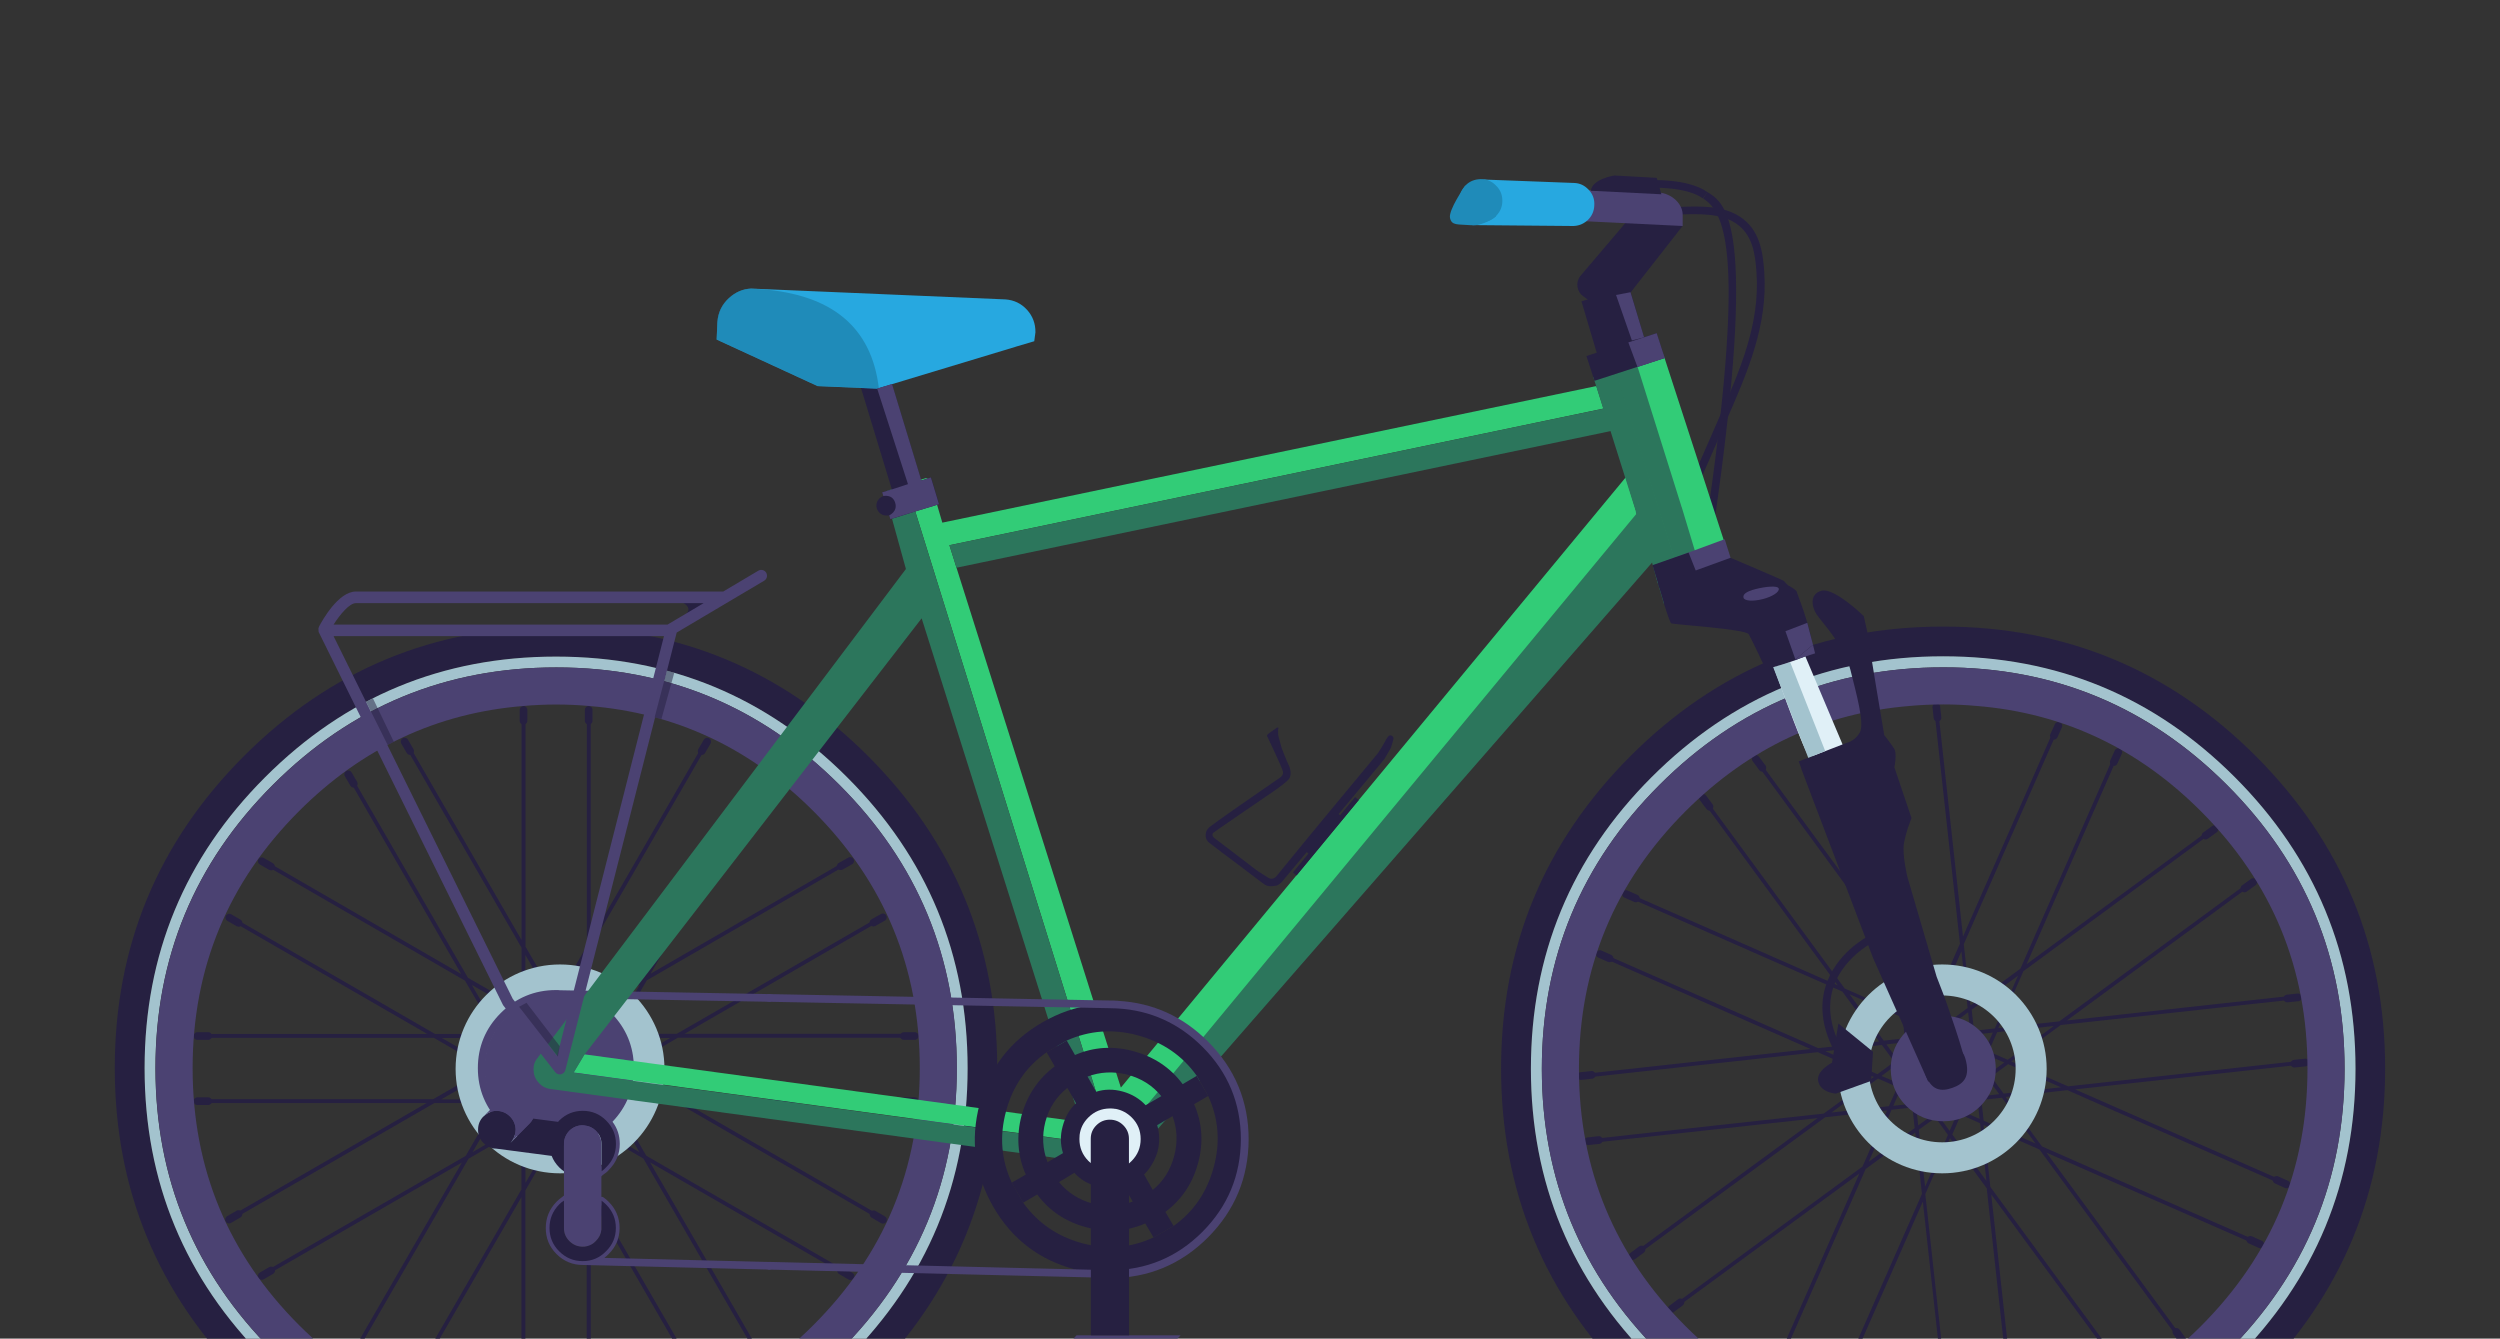 <?xml version="1.0" encoding="UTF-8"?><svg id="Layer_1" xmlns="http://www.w3.org/2000/svg" xmlns:xlink="http://www.w3.org/1999/xlink" viewBox="0 0 254 136"><rect x="0" y="0" width="254" height="136" fill="#333333" stroke="none"/><defs><style>.cls-1{fill:none;}.cls-2{fill:#a3c3ce;}.cls-3{fill:#e0f0f7;}.cls-4{fill:#1f8bb9;}.cls-5{fill:#27a8e0;}.cls-6{fill:#2c765c;}.cls-7{fill:#32cc77;}.cls-8{fill:#4b4272;}.cls-9,.cls-10{fill:#262041;}.cls-11{fill:rgba(24,111,147,.5);}.cls-12{clip-path:url(#clippath-1);}.cls-10{opacity:.5;}</style><clipPath id="clippath-1"><rect class="cls-1" y="-23.94" width="254" height="159.94"/></clipPath></defs><g class="cls-12"><path class="cls-9" d="m172.6,49.12l-.72-.32c.73-1.65,1.45-3.3,2.17-4.95.2-.45.4-.91.59-1.36,2.15-4.9,4.18-9.54,3.82-14.79-.13-1.93-.4-3.9-2.13-5.03-1.55-1.01-3.73-.94-5.64-.88h-.49s-.02-.77-.02-.77h.49c2.04-.08,4.34-.15,6.1.99,2.03,1.32,2.34,3.6,2.48,5.63.37,5.44-1.7,10.16-3.88,15.15-.2.45-.4.9-.59,1.36-.72,1.65-1.44,3.31-2.17,4.95Z"/><path class="cls-9" d="m174.18,53.05l-.77-.11c3.8-26.26,2.07-31.27-.36-32.76l.41-.67c1.92,1.18,5.12,3.15.72,33.54Z"/><path class="cls-9" d="m173.02,20.16c-1.75-1.25-5.36-1.08-5.39-1.08l-.04-.78c.16,0,3.92-.18,5.89,1.22l-.46.64Z"/><rect class="cls-9" x="161.83" y="29.7" width="5.06" height="8.85" transform="translate(-2.92 48.15) rotate(-16.52)"/><path class="cls-9" d="m170.95,22.96l-4.01-2.42-6.41,7.54c-.47.65-.32,1.56.33,2.03l1.75,1.25c.65.47,1.56.32,2.03-.33l6.31-8.07Z"/><path class="cls-9" d="m59.81,145.4c-.22,0-.39-.18-.39-.39v-1.11c0-.22.18-.39.39-.39s.39.18.39.39v1.11c0,.22-.18.39-.39.39Zm-6.62,0c-.22,0-.39-.18-.39-.39v-1.11c0-.22.18-.39.39-.39s.39.18.39.39v1.11c0,.22-.18.39-.39.39Zm18.63-3.21c-.14,0-.27-.07-.34-.2l-.54-.96c-.11-.19-.04-.43.15-.53.19-.11.43-.04.53.15l.54.96c.11.19.04.43-.15.53-.06.03-.13.05-.19.05Zm-30.67-.04c-.07,0-.13-.02-.2-.05-.19-.11-.25-.35-.14-.53l.54-.94c.11-.19.35-.25.53-.14.19.11.25.35.14.53l-.54.94c-.07.13-.2.2-.34.2Zm36.41-3.28c-.14,0-.27-.07-.34-.2l-.54-.96c-.11-.19-.04-.43.15-.53.19-.11.43-.04.53.15l.54.96c.11.19.04.43-.15.53-.06.03-.13.05-.19.05Zm-42.14-.02c-.07,0-.13-.02-.2-.05-.19-.11-.25-.35-.14-.53l.54-.94c.11-.19.35-.25.53-.14.19.11.25.35.14.53l-.54.94c-.07.13-.2.2-.34.2Zm50.99-8.8c-.07,0-.13-.02-.2-.05l-.96-.56c-.19-.11-.25-.35-.14-.54.11-.19.35-.25.54-.14l.96.56c.19.11.25.35.14.54-.07.12-.2.19-.34.19Zm-59.82-.02c-.13,0-.27-.07-.34-.19-.11-.19-.05-.43.14-.54l.96-.56c.19-.11.43-.05.54.14.11.19.05.43-.14.54l-.96.56c-.06.04-.13.05-.2.05Zm63.12-5.71c-.07,0-.14-.02-.2-.05l-.96-.56c-.19-.11-.25-.35-.14-.54.11-.19.35-.25.54-.14l.96.56c.19.11.25.35.14.54-.07.12-.2.19-.34.19Zm-66.44-.02c-.13,0-.27-.07-.34-.19-.11-.19-.05-.43.14-.54l.96-.56c.19-.11.43-.05.54.14.11.19.05.43-.14.54l-.96.56c-.06.04-.13.05-.2.05Zm69.67-12.03h-1.11c-.22,0-.39-.18-.39-.39s.18-.39.39-.39h1.11c.22,0,.39.18.39.39s-.18.39-.39.39Zm-71.78,0h-1.11c-.22,0-.39-.18-.39-.39s.18-.39.39-.39h1.11c.22,0,.39.18.39.39s-.18.39-.39.39Zm71.78-6.62h-1.11c-.22,0-.39-.18-.39-.39s.18-.39.39-.39h1.11c.22,0,.39.18.39.39s-.18.39-.39.39Zm-71.78,0h-1.11c-.22,0-.39-.18-.39-.39s.18-.39.39-.39h1.11c.22,0,.39.18.39.39s-.18.39-.39.39Zm3.08-11.5c-.07,0-.13-.02-.2-.05l-.94-.54c-.19-.11-.25-.35-.14-.53.11-.19.35-.25.53-.14l.94.54c.19.11.25.35.14.53-.07.13-.2.2-.34.2Zm64.5-.02c-.14,0-.27-.07-.34-.2-.11-.19-.04-.43.15-.53l.96-.54c.19-.11.43-.04.53.15.11.19.04.43-.15.53l-.96.54c-.06.03-.13.05-.19.05Zm-61.2-5.71c-.07,0-.13-.02-.2-.05l-.94-.54c-.19-.11-.25-.35-.14-.53.11-.19.35-.25.53-.14l.94.54c.19.11.25.35.14.53-.07.13-.2.2-.34.2Zm57.88-.02c-.14,0-.27-.07-.34-.2-.11-.19-.04-.43.15-.53l.96-.54c.19-.11.43-.04.53.15.11.19.04.43-.15.53l-.96.54c-.06.03-.13.05-.19.05Zm-49.48-8.38c-.13,0-.27-.07-.34-.19l-.56-.96c-.11-.19-.05-.43.14-.54.19-.11.43-.05.54.14l.56.96c.11.19.05.43-.14.54-.06.04-.13.05-.2.05Zm41.08-.02c-.07,0-.13-.02-.2-.05-.19-.11-.25-.35-.14-.54l.56-.96c.11-.19.35-.25.54-.14.19.11.25.35.14.54l-.56.96c-.07.12-.2.19-.34.19Zm-5.73-3.3c-.07,0-.13-.02-.2-.05-.19-.11-.25-.35-.14-.54l.56-.96c.11-.19.35-.25.54-.14.19.11.25.35.14.54l-.56.96c-.07.12-.2.19-.34.19Zm-29.62,0c-.13,0-.27-.07-.34-.19l-.56-.96c-.11-.19-.05-.43.14-.54.19-.11.43-.05.54.14l.56.96c.11.19.05.43-.14.54-.06.04-.13.05-.2.05Zm18.14-3.08c-.22,0-.39-.18-.39-.39v-1.11c0-.22.18-.39.39-.39s.39.18.39.39v1.11c0,.22-.18.39-.39.39Zm-6.62,0c-.22,0-.39-.18-.39-.39v-1.11c0-.22.18-.39.39-.39s.39.18.39.39v1.11c0,.22-.18.39-.39.39Z"/><path class="cls-9" d="m59.81,144.1c-.11,0-.2-.09-.2-.2v-22.86l-3.14-5.43-3.09,5.34v22.95c0,.11-.09.2-.2.2s-.2-.09-.2-.2v-22.27l-11.13,19.28c-.05.09-.17.13-.27.07-.09-.05-.13-.17-.07-.27l11.47-19.87v-6.23l-5.37,3.11-11.49,19.89c-.05.09-.17.13-.27.07-.09-.05-.13-.17-.07-.27l11.15-19.3-19.3,11.13c-.09.05-.21.02-.27-.07-.05-.09-.02-.21.07-.27l19.89-11.47,3.09-5.36h-6.28l-19.82,11.44c-.09.05-.21.02-.27-.07-.05-.09-.02-.21.07-.27l19.23-11.1h-22.2c-.11,0-.2-.09-.2-.2s.09-.2.2-.2h22.88l5.43-3.12-5.36-3.1h-22.95c-.11,0-.2-.09-.2-.2s.09-.2.2-.2h22.27l-19.28-11.13c-.09-.05-.13-.17-.07-.27.05-.09.17-.13.27-.07l19.87,11.47h6.19l-3.14-5.41-19.82-11.46c-.09-.05-.13-.17-.07-.27.05-.09.17-.13.27-.07l19.23,11.12-11.1-19.25c-.05-.09-.02-.21.07-.27.09-.05.21-.02.27.07l11.44,19.83,5.45,3.14v-6.19l-11.49-19.91c-.05-.09-.02-.21.07-.27.09-.05.21-.02.27.07l11.15,19.32v-22.31c0-.11.09-.2.2-.2s.2.09.2.2v22.98l3.11,5.37,3.12-5.43v-22.93c0-.11.09-.2.2-.2s.2.09.2.2v22.25l11.12-19.27c.05-.09.17-.13.27-.07.09.05.13.17.07.27l-11.46,19.85v6.21l5.41-3.12,11.44-19.83c.05-.09.17-.13.27-.07.09.05.13.17.07.27l-11.1,19.25,19.23-11.12c.09-.05.21-.02.27.07.05.09.02.21-.07.27l-19.82,11.46-3.14,5.43h6.19l19.89-11.49c.09-.06.21-.02.27.07.05.09.02.21-.07.27l-19.3,11.15h22.29c.11,0,.2.09.2.2s-.09.2-.2.2h-22.97l-5.37,3.11,5.43,3.12h22.91c.11,0,.2.09.2.2s-.09.2-.2.2h-22.23l19.25,11.12c.09.05.13.17.07.27-.05.09-.17.13-.27.07l-19.83-11.46h-6.27l3.09,5.36,19.91,11.49c.09.05.13.17.07.27-.05.09-.17.13-.27.07l-19.32-11.15,11.15,19.3c.05.09.02.21-.07.27-.09.05-.21.02-.27-.07l-11.49-19.89-5.34-3.09v6.3l11.44,19.8c.05.09.02.21-.07.27s-.21.02-.27-.07l-11.1-19.21v22.18c0,.11-.09.2-.2.2Zm-3.11-28.87l2.92,5.04v-5.85l-1.84-1.06-1.08,1.87Zm-3.31-.83v5.78l2.86-4.95-1.06-1.85-1.8,1.03Zm-2.51-2.31l-2.86,4.96,4.98-2.88v-2.09h-2.12Zm9.13,2.1l4.95,2.86-2.86-4.96h-2.09v2.1Zm-4.48-1.01l.95,1.66.97-1.68-.95-.55-.97.57Zm2.45-.16l1.64.95v-1.88h-1.11l-.53.93Zm-4.59-.93v1.86l1.6-.91-.55-.95h-1.05Zm1.51,0l.44.75.77-.45-.53-.3h-.68Zm1.99.3l.75.44.42-.73h-.66l-.51.3Zm-.51-.3l.12.07.12-.07h-.24Zm5.95-.39h5.81l-5.04-2.9-1.84,1.06,1.06,1.84Zm-2.31,0h1.86l-.95-1.64-.91.53v1.11Zm-1.27,0h.88v-.88l-.55.31-.33.57Zm-.67,0h.22l.1-.18-.09.05s-.04.02-.06.03c-.02.01-.04.02-.06.03l-.11.06Zm-1.38,0h.6l.59-.34-1.19-2.05v2.4Zm-1.01,0h.62v-2.39l-1.19,2.07.57.32Zm-1.01,0h.22l-.09-.05s-.05-.03-.07-.05l-.18-.1.12.2Zm-1.28,0h.82l-.34-.59-.48-.28v.86Zm-2.29,0h1.9v-1.09l-.95-.55-.95,1.64Zm-6.28,0h5.83l1.06-1.84-1.85-1.06-5.04,2.9Zm9.33-.87l.62.35,1.19-2.06-2.09,1.21.29.5Zm2.88-1.72l1.19,2.06.56-.32.31-.55-2.06-1.19Zm2.49,1.23l-.07.12.17-.1v-.19l-.05.09s-.03.05-.05.07Zm-6.13.04l.09.05-.02-.04s-.02-.04-.03-.06c-.01-.02-.02-.03-.03-.05v-.02s-.01.12-.01.12Zm-1.14-.66l.75.44v-.57l-.33-.58-.42.72Zm7.76-.22v.64l.72-.42-.42-.72-.29.5Zm-6.62-.02l.29.5,2.09-1.21h-2.38v.71Zm3.84-.71l2.07,1.19.32-.57v-.62h-2.39Zm-6.98-.2l1.66.95.53-.91-.57-.98-1.62.95Zm10.28.04l.53.91,1.64-.95-1.62-.93-.55.97Zm-7.64,0l.1.18v-.37l-.1.18Zm7.12-.04v.15l.07-.11-.07-.11v.08Zm-2.79-.2h2.4v-.55l-.36-.63-2.04,1.18Zm-3.83,0h2.37l-2.06-1.19-.31.55v.64Zm7.89-1.07l1.82,1.04,4.98-2.88h-5.74l-1.06,1.84Zm-16.39-1.84l4.97,2.88,1.82-1.06-1.04-1.82h-5.74Zm15.12,2.25l.29.5.44-.77-.73-.42v.7Zm-7.8-.29l.46.79.33-.58v-.65l-.79.44Zm1.69-.58l2.06,1.19-1.2-2.08-.51.31-.34.59Zm4.31-.87l-1.19,2.06,2.04-1.18-.33-.57-.53-.31Zm-3.12-.21l1.2,2.07v-2.38h-.68l-.52.3Zm1.59-.3v2.37l1.19-2.06-.53-.31h-.66Zm3.32,1.11l.93.53.95-1.64h-1.88v1.11Zm-8.93-1.11l.93,1.62.98-.56v-1.07h-1.92Zm8.45,1.42l.08.15v-.24l-.19-.11.05.08s.04.05.05.08c0,.01,0,.02,0,.04Zm-6.15-.12v.18l.07-.12s0,0,0,0c0-.02.02-.03.03-.04l.07-.12-.17.1Zm5.64-.76l.58.34v-.88h-.88l.3.53Zm-5.64-.53v.84l.57-.33.3-.51h-.86Zm4.89.1l.09.05-.08-.15h-.16l.12.07h0s.03.02.04.03Zm-3.58-.1l-.06.11.03-.02s.06-.04.09-.05c0,0,.02,0,.03,0l.05-.03h-.14Zm5.31-.39h2.1l2.91-5.04-5.02,2.9v2.14Zm-1.5,0h1.11v-1.91l-1.66.96.55.95Zm-1.06,0h.6l-.44-.75-.73.42.57.33Zm-.96,0h.18l-.18-.1-.18.1h.18Zm-1.56,0h.59l.58-.33-.73-.42-.44.75Zm-1.54,0h1.09l.55-.95-1.64-.93v1.88Zm-2.53,0h2.14v-2.1l-5.05-2.91,2.91,5.02Zm4.71-1.09l.93.53.93-.53-.93-1.61-.93,1.61Zm-2.18-1.24l1.84,1.05,1.04-1.8-2.88-4.98v5.74Zm3.33-.76l1.04,1.8,1.86-1.08v-5.76l-2.9,5.03Z"/><path class="cls-2" d="m56.9,97.99c-5.86,0-10.61,4.75-10.61,10.61s4.75,10.61,10.61,10.61,10.61-4.75,10.61-10.61-4.75-10.61-10.61-10.61Zm0,18.07c-4.12,0-7.46-3.34-7.46-7.46s3.34-7.46,7.46-7.46,7.46,3.34,7.46,7.46-3.34,7.46-7.46,7.46Z"/><path class="cls-9" d="m198.12,145.82c-.2,0-.37-.15-.39-.35l-.12-1.11c-.02-.21.13-.41.35-.43.22-.02.41.13.43.35l.12,1.11c.02.21-.13.41-.35.43-.01,0-.03,0-.04,0Zm6.62-.73c-.2,0-.37-.15-.39-.35l-.12-1.11c-.02-.21.13-.41.35-.43.21-.03.41.13.43.35l.12,1.11c.02.21-.13.41-.35.43-.01,0-.03,0-.04,0Zm-19.02-1.2c-.05,0-.11-.01-.16-.03-.2-.09-.29-.32-.2-.52l.44-1c.09-.2.32-.29.52-.2.2.09.29.32.2.52l-.44,1c-.06.15-.21.23-.36.23Zm-6.09-2.67c-.05,0-.11-.01-.16-.03-.2-.09-.29-.32-.2-.52l.44-1c.09-.2.32-.29.52-.2.2.09.29.32.2.52l-.44,1c-.06.15-.21.23-.36.23Zm36.77-.66c-.12,0-.24-.06-.32-.16l-.65-.9c-.13-.18-.09-.42.09-.55.18-.13.42-.09.55.09l.65.9c.13.18.09.42-.09.55-.07.05-.15.07-.23.07Zm5.37-3.95c-.12,0-.24-.06-.32-.16l-.65-.9c-.13-.18-.09-.42.09-.55.18-.13.42-.09.55.09l.65.9c.13.18.09.42-.09.55-.07.05-.15.07-.23.07Zm-51.94-3.23c-.12,0-.24-.05-.31-.16-.13-.17-.09-.42.08-.55l.9-.67c.17-.13.42-.09.55.08.13.17.09.42-.08.55l-.9.67c-.07.05-.15.08-.23.08Zm-3.95-5.37c-.12,0-.24-.05-.31-.16-.13-.17-.09-.42.08-.55l.9-.67c.17-.13.42-.09.55.08.13.17.09.42-.08.55l-.9.67c-.07.05-.15.08-.23.08Zm63.77-1.19c-.05,0-.11-.01-.16-.03l-1.02-.46c-.2-.09-.29-.32-.2-.52.09-.2.32-.29.52-.2l1.02.46c.2.09.29.32.2.52-.07.15-.21.23-.36.23Zm2.67-6.09c-.05,0-.11-.01-.16-.03l-1.02-.46c-.2-.09-.29-.32-.2-.52.09-.2.32-.29.52-.2l1.02.46c.2.09.29.32.2.52-.07.15-.21.23-.36.23Zm-70.98-4.39c-.2,0-.37-.15-.39-.35-.02-.21.13-.41.35-.43l1.11-.12c.22-.02.41.13.43.35.02.21-.13.41-.35.43l-1.11.12s-.03,0-.04,0Zm-.73-6.62c-.2,0-.37-.15-.39-.35-.02-.21.13-.41.35-.43l1.11-.12c.21-.02.41.13.43.35s-.13.41-.35.43l-1.11.12s-.03,0-.04,0Zm72.5-1.26c-.2,0-.37-.15-.39-.35-.02-.21.13-.41.35-.43l1.11-.12c.21-.02.41.13.43.35s-.13.41-.35.43l-1.11.12s-.03,0-.04,0Zm-.73-6.62c-.2,0-.37-.15-.39-.35-.02-.21.13-.41.35-.43l1.11-.12c.22-.02.41.13.43.35.02.21-.13.41-.35.43l-1.11.12s-.03,0-.04,0Zm-68.85-4.08c-.05,0-.11-.01-.16-.03l-1-.44c-.2-.09-.29-.32-.2-.52.09-.2.32-.29.52-.2l1,.44c.2.09.29.32.2.52-.06.15-.21.23-.36.23Zm2.67-6.09c-.05,0-.11-.01-.16-.03l-1-.44c-.2-.09-.29-.32-.2-.52.09-.2.32-.29.52-.2l1,.44c.2.09.29.32.2.52-.06.15-.21.23-.36.23Zm61.83-1.01c-.12,0-.24-.06-.32-.16-.13-.18-.09-.42.09-.55l.9-.65c.18-.13.42-.09.55.09.13.18.09.42-.09.55l-.9.65c-.07.05-.15.07-.23.07Zm-3.95-5.37c-.12,0-.24-.06-.32-.16-.13-.18-.09-.42.09-.55l.9-.65c.18-.13.42-.09.55.09.13.18.09.42-.09.55l-.9.65c-.07.05-.15.07-.23.07Zm-50.4-2.94c-.12,0-.24-.05-.31-.16l-.67-.9c-.13-.17-.09-.42.08-.55s.42-.09.55.08l.67.9c.13.17.09.42-.08.55-.07.05-.15.08-.23.08Zm5.37-3.95c-.12,0-.24-.05-.31-.16l-.67-.9c-.13-.17-.09-.42.08-.55.17-.13.42-.09.55.08l.67.9c.13.17.09.42-.08.55-.07.05-.15.08-.23.08Zm35.71-.58c-.05,0-.11-.01-.16-.03-.2-.09-.29-.32-.2-.52l.46-1.02c.09-.2.32-.29.52-.2.2.09.29.32.2.52l-.46,1.02c-.07.15-.21.23-.36.23Zm-6.09-2.67c-.05,0-.11-.01-.16-.03-.2-.09-.29-.32-.2-.52l.46-1.02c.09-.2.32-.29.52-.2.2.09.29.32.2.52l-.46,1.02c-.07.15-.21.23-.36.23Zm-18.44-1.1c-.2,0-.37-.15-.39-.35l-.12-1.11c-.02-.21.13-.41.35-.43.21-.02.41.13.43.35l.12,1.11c.02.21-.13.41-.35.43-.01,0-.03,0-.04,0Zm6.62-.73c-.2,0-.37-.15-.39-.35l-.12-1.11c-.02-.21.13-.41.35-.43.22-.02.41.13.43.35l.12,1.11c.02.21-.13.41-.35.43-.01,0-.03,0-.04,0Z"/><path class="cls-9" d="m198,144.52c-.1,0-.18-.07-.19-.17l-2.45-22.27-9.02,20.51c-.04.1-.16.14-.26.1-.1-.04-.14-.16-.1-.26l9.29-21.13-.68-6.23-5.04,3.7-9.31,21.15c-.04.1-.16.14-.26.1-.1-.04-.14-.16-.1-.26l9.03-20.53-18.08,13.26c-.09.06-.21.05-.27-.04-.06-.09-.05-.21.04-.27l18.63-13.66,2.5-5.7-6.29.69-18.56,13.61c-.09.06-.21.05-.27-.04-.06-.09-.05-.21.04-.27l18.01-13.21-22.2,2.44c-.11,0-.2-.07-.22-.17-.01-.11.07-.2.17-.22l22.88-2.51,5.09-3.72-5.7-2.52-22.95,2.52c-.11,0-.2-.07-.22-.17s.07-.2.17-.22l22.27-2.45-20.51-9.02c-.1-.04-.14-.16-.1-.26.04-.1.16-.14.26-.1l21.13,9.29,6.19-.68-3.74-5.07-21.08-9.28c-.1-.04-.14-.16-.1-.26.04-.1.16-.14.26-.1l20.45,9.01-13.22-18.03c-.06-.09-.05-.21.04-.27.09-.06.21-.05.27.04l13.62,18.58,5.79,2.54-.68-6.2-13.68-18.65c-.06-.09-.05-.21.04-.27.09-.06.21-.05.27.04l13.28,18.1-2.45-22.31c-.01-.11.07-.2.17-.22.1-.01.2.07.22.17l2.52,22.98,3.7,5.03,2.53-5.77-2.52-22.93c-.01-.11.07-.2.17-.22.1-.01.2.07.22.17l2.44,22.26,9-20.49c.04-.1.16-.14.26-.1.1.04.14.16.1.26l-9.28,21.11.68,6.21,5.07-3.72,9.26-21.09c.04-.1.16-.14.26-.1.1.04.14.16.1.26l-8.99,20.47,18.01-13.23c.09-.06.21-.05.27.04.06.09.05.21-.04.27l-18.56,13.63-2.55,5.78,6.19-.68,18.63-13.68c.09-.06.21-.05.27.04.06.09.05.21-.04.27l-18.08,13.28,22.29-2.45c.1-.01.2.07.22.17s-.07.2-.17.22l-22.97,2.52-5.03,3.7,5.77,2.53,22.91-2.52c.1,0,.2.07.22.17.01.11-.07.2-.17.22l-22.24,2.44,20.47,9c.1.04.14.16.1.26s-.16.14-.26.1l-21.09-9.28-6.27.69,3.68,5.02,21.17,9.31c.1.04.14.16.1.26-.04.1-.16.14-.26.1l-20.55-9.03,13.28,18.08c.06.09.05.21-.04.27-.09.06-.21.05-.27-.04l-13.68-18.63-5.68-2.5.69,6.3,13.61,18.54c.06.09.05.21-.04.27-.09.06-.21.05-.27-.04l-13.21-18,2.44,22.18c.01.11-.07.2-.17.22-.11,0-.2-.07-.22-.17l-2.51-22.86-3.74-5.09-2.5,5.68,2.52,22.95c.01.11-.07.2-.17.22,0,0-.01,0-.02,0Zm-3.05-29.73l.64,5.78,2.32-5.27-1.27-1.74-1.69,1.22Zm3.4.47l3.47,4.72-.64-5.86-1.95-.86-.87,1.99Zm-6.17-2.5l-2.32,5.28,4.67-3.43-.23-2.09-2.12.23Zm9.36,1.1l5.27,2.32-3.41-4.65-2.09.23.23,2.11Zm-4.59-.52l1.13,1.56.78-1.79-1.01-.45-.91.68Zm-2.26-.86l.2,1.86,1.51-1.09-.66-.89-1.05.12Zm4.69.43l1.75.77-.21-1.88-1.11.12-.43.99Zm-8.58-3.33l-4.72,3.45,5.83-.64.86-1.95-1.97-.86Zm5.4,2.74l.52.71.72-.54-.56-.24-.68.07Zm2.02.08l.8.36.34-.78-.66.07-.48.35Zm-5.09-1.8l-.77,1.75,1.9-.21-.12-1.09-1.01-.45Zm4.54,1.56l.13.06.12-.08h-.12s0,.01,0,.01c-.02,0-.04,0-.06,0h0s-.07.02-.07.02Zm-3.12-.93l.09.86.83-.09-.41-.55-.51-.22Zm1.23.53l.14.19.23-.03-.1-.04s-.05-.02-.08-.04l-.2-.08Zm.55-.18l.6.26.62-.07-.26-2.4-.97,2.2Zm1.35-2.25l.26,2.4.6-.07.55-.41-1.42-1.93Zm1.8,2.13s-.03.03-.05.04l-.11.08.22-.02.09-.19-.09.07s-.04.03-.06.03Zm.78-.56l-.27.61.88-.1-.1-.88-.52.38Zm-4.95.24l.66.28.96-2.2-1.96,1.44.34.47Zm5.83-.88l.12,1.11,1.86-.2-1.13-1.54-.86.63Zm1.17-.87l1.26,1.72,5.82-.64-5.36-2.35-1.72,1.26Zm-4.31-.29l1.42,1.93.53-.38.25-.58-2.2-.96Zm-3.5,1.68l.11.05-.03-.05s-.03-.04-.03-.06c-.01-.02-.03-.03-.04-.05v-.02s0,.13,0,.13Zm-1.22-.54l.8.36-.06-.57-.4-.55-.34.77Zm1.12-.36l.34.46,1.96-1.44-2.38.26.08.71Zm6.23.18l-.06.13.16-.12-.02-.19-.04.1s-.02.05-.04.08Zm-9.47-.75l1.77.77.43-.97-.68-.92-1.52,1.13Zm9.87-.15l.07.64.67-.5-.5-.68-.24.53Zm-2.87-.42l2.2.97.26-.6-.07-.62-2.4.26Zm-4.35.32l.13.18-.02-.22s0,0,0,0c0-.02,0-.04,0-.06h0s-.01-.1-.01-.1l-.09.2Zm-8.35-2.26l5.29,2.34,1.7-1.26-1.25-1.71-5.75.63Zm15.99,1.42l.64.86,1.54-1.13-1.73-.75-.45,1.03Zm-7.24-.09l.07.64,2.38-.26-2.2-.96-.25.58Zm-1.21-.18l.54.74.27-.62-.07-.65-.74.53Zm7.92.26s0,.02,0,.03l.02.15.06-.13-.08-.11v.03s0,.02,0,.03Zm-.89-1.27l-1.91,1.41,2.4-.26-.06-.55-.43-.59Zm-5.4.25l2.19.96-1.43-1.95-.48.36-.28.63Zm4.22-1.35l-.96,2.19,1.92-1.41-.39-.53-.57-.25Zm-3.14.14l1.43,1.95-.26-2.38-.68.07-.49.36Zm1.56-.48l.26,2.38.96-2.2-.57-.25-.66.07Zm3.57,1.89l.35.47.36-.82-.78-.34.08.7Zm1.22-.56l1.93.84,4.67-3.43-5.75.63-.86,1.95Zm-10.4-.72l1.11,1.52.92-.66-.12-1.07-1.92.21Zm2.45,1.04l.02.19.06-.13s0,0,0,0c0,0,0,0,0,0h0s.02-.03.02-.04l.06-.13-.16.12Zm6.16-.55l.1.14-.03-.24-.21-.09.06.08s.05.05.06.09c0,0,0,.01,0,.02Zm-6.3-.75l.09.85.53-.39.24-.55-.87.1Zm6.74.38l.99.43.77-1.75-1.88.21.12,1.11Zm-1.04-.47l.62.28-.1-.88-.89.1.36.5Zm-4.39-.06l-.05.12.03-.02s.04-.04.06-.05c.02-.01.03-.02.05-.03l.05-.04-.14.02Zm-7.36-4.67l3.47,4.7,2.14-.24-.23-2.11-5.38-2.36Zm5.79,2.54l.21,1.88,1.09-.12.45-1.01-1.74-.75Zm5.16,1.84l.1.04-.1-.14-.17.02.13.06s0,0,0,0c.01,0,.03.01.04.02Zm-3.05-.93l-.36.8.59-.06.55-.4-.78-.34Zm1.2.53l-.18.13h.13s.04-.02.05-.02c0,0,0,0,0,0l.18-.02-.2-.09Zm.37-.27l.61.27.61-.07-.52-.71-.69.51Zm1.01-.74l.66.89,1.11-.12-.21-1.92-1.56,1.15Zm1.92-1.42l.24,2.14,2.11-.23,2.36-5.36-4.7,3.45Zm-4.33,1.54l.99.43.87-.64-1.11-1.51-.75,1.71Zm-2.31-1l1.95.84.85-1.92-3.43-4.67.63,5.75Zm3.25-1.12l1.24,1.69,1.74-1.28-.63-5.76-2.35,5.36Z"/><path class="cls-8" d="m78.15,128.99h0l-18.95-.47h0c-1.02,0-1.92-.37-2.66-1.11s-1.09-1.62-1.09-2.65.37-1.92,1.09-2.66c.09-.09.18-.17.26-.24.01-.02.05-.04.09-.07l3.98-3.1s.04-.03.05-.04c.07-.05.13-.09.19-.14.05-.05.11-.1.16-.16.62-.61.91-1.29.91-2.12,0-.65-.17-1.21-.53-1.7-1.46,1.27-3.19,1.92-5.17,1.92-2.17,0-4.06-.78-5.6-2.33-1.54-1.54-2.33-3.43-2.33-5.6s.78-4.06,2.33-5.6c1.54-1.54,3.43-2.33,5.6-2.33h.2l.22.02s.02,0,.04,0l21.23.39c.22,0,.39.18.38.4,0,.21-.18.38-.39.38h0l-18.04-.33c.71.37,1.37.86,1.97,1.46,1.53,1.54,2.31,3.43,2.31,5.6,0,2.11-.73,3.95-2.17,5.46.49.65.74,1.4.74,2.25,0,1.03-.38,1.92-1.12,2.65-.05.07-.14.16-.24.24-.07.06-.14.11-.22.16h-.01s-.02.03-.04.04l-3.99,3.11s-.04.03-.06.04c-.08.07-.14.13-.2.19-.58.59-.86,1.28-.86,2.11s.28,1.51.86,2.09,1.29.88,2.11.88,1.51-.29,2.09-.88c.6-.59.89-1.27.89-2.09s-.29-1.52-.88-2.11c-.13-.13-.27-.24-.42-.35-.18-.12-.22-.37-.1-.54.12-.18.37-.22.54-.1.19.13.36.28.52.44.74.74,1.11,1.63,1.11,2.67s-.38,1.92-1.12,2.65c-.14.14-.28.27-.43.38l16.75.42c.22,0,.39.19.38.4,0,.21-.18.38-.39.38Zm-20.83-6.56s-.02.02-.03.03c0,0,.02-.01.03-.03Zm-.69-21.07h-.16c-1.96,0-3.66.71-5.05,2.1-1.39,1.39-2.1,3.09-2.1,5.05s.71,3.66,2.1,5.05c1.39,1.39,3.09,2.1,5.05,2.1s3.57-.67,4.93-1.98l.11-.11c1.38-1.39,2.08-3.09,2.08-5.05,0-1.96-.7-3.66-2.08-5.05-1.3-1.3-2.88-2-4.67-2.08-.02,0-.03,0-.05,0l-.17-.02Z"/><g id="Layer1_22_MEMBER_0_MEMBER_3_FILL"><path class="cls-9" d="m229.18,140.33c8.77-8.77,13.15-19.36,13.15-31.76,0-12.39-4.38-22.98-13.15-31.76-8.78-8.77-19.37-13.15-31.76-13.15s-23,4.38-31.76,13.15c-8.77,8.78-13.15,19.37-13.15,31.76,0,12.41,4.38,23,13.15,31.76,8.77,8.78,19.36,13.17,31.76,13.17,12.39,0,22.98-4.39,31.76-13.17m-31.76,10.14c-11.55,0-21.42-4.09-29.61-12.27-8.18-8.18-12.27-18.05-12.27-29.61s4.09-21.44,12.27-29.63c8.18-8.18,18.05-12.27,29.61-12.27s21.44,4.09,29.63,12.27c8.18,8.18,12.27,18.06,12.27,29.63s-4.09,21.42-12.27,29.61c-8.18,8.18-18.06,12.27-29.63,12.27Z"/><path class="cls-2" d="m167.81,138.19c8.18,8.18,18.05,12.27,29.61,12.27,11.57,0,21.44-4.09,29.63-12.27,8.18-8.18,12.27-18.05,12.27-29.61s-4.09-21.44-12.27-29.63c-8.18-8.18-18.06-12.27-29.63-12.27s-21.42,4.09-29.61,12.27c-8.18,8.18-12.27,18.06-12.27,29.63s4.09,21.42,12.27,29.61m29.63,11.17c-11.26,0-20.88-3.98-28.84-11.95-7.97-7.97-11.95-17.57-11.95-28.82s3.98-20.88,11.95-28.84c7.97-7.97,17.58-11.95,28.84-11.95,11.25,0,20.86,3.98,28.82,11.95s11.95,17.58,11.95,28.84c0,11.25-3.98,20.86-11.95,28.82-7.97,7.97-17.57,11.95-28.82,11.95Z"/><path class="cls-8" d="m168.6,137.41c7.97,7.97,17.58,11.95,28.84,11.95s20.86-3.98,28.82-11.95c7.97-7.97,11.95-17.57,11.95-28.82,0-11.26-3.98-20.88-11.95-28.84s-17.57-11.95-28.82-11.95c-11.26,0-20.88,3.98-28.84,11.95-7.97,7.97-11.95,17.58-11.95,28.84s3.98,20.86,11.95,28.82m25.48-65.69c1.1-.1,2.22-.15,3.36-.15s2.25.05,3.34.15c8.78.7,16.39,4.26,22.82,10.69,7.23,7.23,10.84,15.95,10.84,26.18s-3.61,18.93-10.84,26.16c-7.23,7.23-15.95,10.84-26.16,10.84-10.23,0-18.95-3.61-26.18-10.84-7.23-7.23-10.84-15.95-10.84-26.16s3.61-18.95,10.84-26.18c6.42-6.42,14.02-9.98,22.82-10.69m8.69,36.73c-.04-1.42-.56-2.64-1.55-3.66-1.05-1.05-2.31-1.58-3.77-1.58s-2.74.53-3.77,1.58c-1.01,1.01-1.54,2.23-1.58,3.66v.12s0,.07,0,.09c.02,1.44.55,2.68,1.58,3.71,1.03,1.03,2.29,1.55,3.77,1.55s2.72-.52,3.77-1.55c1.01-1.03,1.53-2.27,1.55-3.71,0-.02,0-.05,0-.09v-.12Z"/></g><g id="Layer1_22_MEMBER_0_MEMBER_3_FILL-2"><path class="cls-9" d="m88.19,140.21c8.75-8.75,13.13-19.32,13.13-31.7,0-12.37-4.38-22.94-13.13-31.7-8.76-8.75-19.33-13.13-31.7-13.13s-22.95,4.38-31.7,13.13c-8.75,8.76-13.13,19.33-13.13,31.7,0,12.38,4.38,22.95,13.13,31.7,8.75,8.76,19.32,13.15,31.7,13.15,12.37,0,22.94-4.38,31.7-13.15m-31.7,10.12c-11.53,0-21.38-4.08-29.55-12.25-8.17-8.17-12.25-18.02-12.25-29.55s4.08-21.4,12.25-29.57c8.17-8.17,18.02-12.25,29.55-12.25s21.4,4.08,29.57,12.25c8.17,8.17,12.25,18.02,12.25,29.57s-4.08,21.38-12.25,29.55c-8.17,8.17-18.02,12.25-29.57,12.25Z"/><path class="cls-2" d="m26.94,138.08c8.17,8.17,18.02,12.25,29.55,12.25,11.55,0,21.4-4.08,29.57-12.25,8.17-8.17,12.25-18.02,12.25-29.55s-4.08-21.4-12.25-29.57c-8.17-8.17-18.02-12.25-29.57-12.25s-21.38,4.08-29.55,12.25c-8.17,8.17-12.25,18.02-12.25,29.57s4.08,21.38,12.25,29.55m29.57,11.15c-11.24,0-20.84-3.98-28.79-11.93-7.95-7.95-11.93-17.54-11.93-28.77s3.98-20.84,11.93-28.79c7.95-7.95,17.55-11.93,28.79-11.93,11.23,0,20.82,3.98,28.77,11.93,7.95,7.95,11.93,17.55,11.93,28.79,0,11.23-3.98,20.82-11.93,28.77-7.95,7.95-17.54,11.93-28.77,11.93Z"/><path class="cls-8" d="m27.73,137.3c7.95,7.95,17.55,11.93,28.79,11.93s20.82-3.98,28.77-11.93c7.95-7.95,11.93-17.54,11.93-28.77,0-11.24-3.98-20.84-11.93-28.79-7.95-7.95-17.54-11.93-28.77-11.93-11.24,0-20.84,3.98-28.79,11.93-7.95,7.95-11.93,17.55-11.93,28.79s3.98,20.82,11.93,28.77m25.43-65.57c1.1-.1,2.22-.15,3.36-.15s2.25.05,3.34.15c8.76.7,16.35,4.25,22.77,10.67,7.21,7.21,10.82,15.92,10.82,26.13s-3.61,18.9-10.82,26.11c-7.21,7.21-15.91,10.82-26.11,10.82-10.21,0-18.92-3.61-26.13-10.82-7.21-7.21-10.82-15.91-10.82-26.11s3.61-18.92,10.82-26.13c6.4-6.4,14-9.96,22.77-10.67m10.6,36.62c-.05-1.93-.76-3.59-2.11-4.97-1.43-1.43-3.14-2.15-5.13-2.15s-3.72.72-5.13,2.15c-1.38,1.38-2.09,3.03-2.15,4.97v.16c0,.05,0,.09,0,.12.03,1.96.74,3.64,2.15,5.05,1.4,1.4,3.11,2.11,5.13,2.11s3.7-.7,5.13-2.11c1.38-1.4,2.08-3.09,2.11-5.05,0-.03,0-.07,0-.12v-.16Z"/></g><g id="Layer1_22_MEMBER_1_MEMBER_1_FILL"><path class="cls-7" d="m110.47,116.07l-.67-2.08-50.43-6.87-1.1,1.84,52.2,7.11m-16.19-67.43c-.09-.05-.19-.07-.29-.04l-1.86.59,21.63,69.46s.03-.02.04-.02c.37-.12.7-.34,1-.67v-.02l.88-1-.84-2.62,52.18-59.79-1.84-6.04-51.3,62.01-16.7-52.82-.72-2.29,66.45-13.88-.72-2.29-66.45,13.88-1.25-4.25c-.04-.1-.1-.18-.2-.22Z"/><path class="cls-6" d="m96.46,55.39l.72,2.29,66.45-13.88,2.56,8.11.04.33-51.4,62.09.84,2.62,52.18-59.79.36,1.32.19.69c.01.05.04.11.08.18.05.07.12.11.2.14.08.03.16.03.23,0l1.92-.61-6.72-21.34-1.88.59c-.1.04-.2-.03-.25.06-.05.1-.12.05-.09.16l.28.88.72,2.29-66.45,13.88m-6.46-5.4c-.05.09-.06.19-.02.29l2.08,7.52-37.57,49.87c-.13.21-.22.44-.25.7v.04c-.03.17-.02.35.02.53l-.02-.02c.05.42.23.79.55,1.12.3.33.67.52,1.12.59h.02l55.58,7.58c.08.07.18.13.29.2.47.3.99.41,1.57.33.14-.01.28-.04.41-.08l-21.63-69.46-1.9.61c-.1.04-.18.1-.23.2m19.81,64l.67,2.08-52.2-7.11,1.1-1.84,34.26-44.33,16.17,51.2Z"/></g><g id="Layer1_22_MEMBER_1_MEMBER_2_MEMBER_0_FILL"><path class="cls-9" d="m61.1,121.98v2.94c-.04.46-.23.85-.57,1.17-.37.38-.81.57-1.33.57s-.97-.19-1.35-.57c-.35-.35-.54-.78-.55-1.27v-2.84c-.17.1-.33.23-.49.39-.65.67-.98,1.46-.98,2.39s.33,1.72.98,2.37c.67.67,1.46,1,2.39,1s1.72-.33,2.37-1c.67-.65,1-1.44,1-2.37s-.33-1.72-1-2.39c-.14-.14-.3-.27-.47-.39m-10.63-9.12c-.51.01-.95.2-1.31.55l-.04.02c-.37.37-.55.82-.55,1.35s.18.99.55,1.35c.29.29.62.47,1,.55.09.01.19.02.29.02l5.64.74c.16.42.41.8.76,1.16.16.16.32.29.49.41v-2.82c.01-.51.2-.95.55-1.31.38-.37.83-.55,1.35-.55.07,0,.13,0,.2.02.44.04.82.22,1.14.53.38.38.57.83.57,1.35v2.78c.17-.12.33-.25.47-.41.67-.65,1-1.44,1-2.37s-.33-1.72-1-2.39c-.65-.65-1.44-.98-2.37-.98s-1.72.33-2.39.98c-.04.04-.08.08-.12.14l-2.53-.33c-.09.17-.2.33-.33.47l-1.98,2c.34-.38.52-.82.53-1.33v-.08c-.03-.5-.22-.92-.57-1.27s-.78-.54-1.27-.57h-.08Z"/><path class="cls-8" d="m59.2,114.33c-.52,0-.97.18-1.35.55-.35.37-.54.8-.55,1.31v8.63c.01.5.2.92.55,1.27.38.38.83.57,1.35.57s.97-.19,1.33-.57c.34-.33.53-.72.57-1.17v-8.69c0-.52-.19-.97-.57-1.35-.31-.31-.69-.49-1.14-.53-.07-.01-.13-.02-.2-.02m-8.14-2.84l-1.9,1.92c.37-.35.8-.54,1.31-.55h.08c.5.03.92.22,1.27.57s.54.78.57,1.27v.08c-.01.51-.19.95-.53,1.33l1.98-2c.13-.14.24-.3.33-.47.13-.26.2-.54.2-.84.01-.52-.17-.97-.55-1.35-.37-.37-.82-.55-1.37-.57-.52,0-.97.19-1.35.57-.01.01-.03.03-.04.04Z"/></g><g id="Layer1_22_MEMBER_1_MEMBER_2_MEMBER_1_FILL"><path class="cls-9" d="m105.91,103.87c-3.28,1.89-5.4,4.66-6.38,8.3-.97,3.68-.5,7.16,1.39,10.44,1.89,3.28,4.66,5.4,8.3,6.36,3.64.98,7.1.52,10.38-1.37,3.28-1.89,5.41-4.67,6.4-8.32.98-3.64.52-7.1-1.37-10.38-1.89-3.28-4.66-5.42-8.3-6.42-3.67-.97-7.14-.5-10.42,1.39m-3.7,9.05c.68-2.56,2.06-4.56,4.13-6.01l2.04-1.19c2.3-1.03,4.71-1.21,7.22-.53,2.53.69,4.53,2.06,5.99,4.11l1.16,2.04c1.06,2.31,1.25,4.72.57,7.22-.67,2.52-2.02,4.52-4.07,5.99l-2.04,1.17c-2.31,1.07-4.73,1.27-7.26.59-2.51-.68-4.5-2.05-5.99-4.11l-1.16-2.04c-1.07-2.3-1.27-4.71-.59-7.24Z"/><path class="cls-9" d="m106.34,106.91l.82,1.43c-1.67,1.25-2.79,2.92-3.37,4.99-.55,2.11-.4,4.12.43,6.01l-1.43.82,1.16,2.04,1.43-.84c1.24,1.67,2.9,2.78,4.99,3.33,2.09.57,4.09.44,5.99-.39l.84,1.43,2.04-1.17-.84-1.43c1.66-1.24,2.77-2.9,3.33-4.97.56-2.09.42-4.08-.41-5.97l1.43-.84-1.16-2.04-1.43.84c-1.23-1.66-2.89-2.77-4.99-3.35-2.08-.56-4.06-.43-5.95.39l-.84-1.47-2.04,1.19m4.15,2.47c1.28-.48,2.62-.55,4.03-.2,1.44.38,2.59,1.11,3.47,2.19l-1.59.92c-.63-.67-1.4-1.13-2.33-1.39-.95-.26-1.85-.25-2.7.02l-.88-1.55m-2.04,1.17l.88,1.55c-.67.61-1.12,1.4-1.37,2.37-.25.91-.23,1.81.04,2.7l-1.57.92c-.51-1.33-.58-2.7-.22-4.11.38-1.42,1.12-2.56,2.23-3.43m9.12,3.78l1.57-.92c.48,1.29.54,2.65.16,4.07-.38,1.42-1.1,2.56-2.17,3.43l-.88-1.57c.63-.63,1.08-1.4,1.37-2.33.23-.91.22-1.81-.04-2.68m-9.97,5.78l1.55-.94c.61.68,1.39,1.14,2.33,1.39.93.23,1.83.22,2.7-.04l.9,1.57c-1.31.51-2.66.57-4.07.2-1.4-.38-2.53-1.1-3.41-2.17Z"/></g><path class="cls-8" d="m112.82,129.83c-.31,0-.62,0-.93-.02l-33.75-.82c-.22,0-.39-.19-.38-.4,0-.22.17-.39.4-.38l33.75.82c.31.01.61.02.9.02,3.63,0,6.77-1.31,9.34-3.88,2.59-2.59,3.91-5.76,3.92-9.44,0-3.63-1.31-6.79-3.9-9.37-2.4-2.4-5.3-3.71-8.61-3.9-.01,0-.03,0-.04,0-.05,0-.1-.01-.15-.01h-.01l-.72-.02s0,0,0,0l-34.49-.65c-.22,0-.39-.18-.38-.4,0-.21.18-.38.39-.38h0l34.5.65h.11c.2,0,.41,0,.63.02,0,0,0,0,0,0,.06,0,.14,0,.23.02,3.51.2,6.57,1.59,9.1,4.13,2.74,2.74,4.13,6.08,4.13,9.93-.01,3.89-1.41,7.25-4.15,9.99-2.73,2.73-6.06,4.11-9.89,4.11Z"/><g id="Layer1_22_MEMBER_1_MEMBER_2_MEMBER_3_FILL"><path class="cls-8" d="m109.38,135.67l-3.84,3.95h10.57l3.84-3.95h-10.57Z"/><path class="cls-9" d="m112.77,113.78c-.54,0-.99.19-1.37.57-.38.38-.57.84-.57,1.37v19.95h3.88v-19.95c0-.54-.19-.99-.57-1.37-.38-.38-.84-.57-1.37-.57Z"/><path class="cls-3" d="m110.57,113.54c-.5.5-.79,1.08-.88,1.76-.01.14-.02.29-.02.43,0,.86.3,1.6.9,2.21.08.08.16.16.25.23v-2.47c0-.54.19-.99.57-1.37.38-.38.84-.57,1.37-.57.54,0,.99.19,1.37.57.38.38.57.84.57,1.37v2.51c.1-.09.2-.18.29-.27.6-.61.9-1.35.9-2.21s-.3-1.59-.9-2.19c-.47-.47-1.02-.76-1.64-.88-.07,0-.12,0-.18-.02-.09-.01-.18-.02-.27-.02h-.02s-.03,0-.04,0c-.03,0-.05,0-.06,0-.86,0-1.6.31-2.21.92Z"/></g><path class="cls-9" d="m94.57,48.51l-.97.31-2.98-9.8-.68-2.24c-.14-.42-.39-.73-.76-.93-.28-.15-.58-.2-.88-.17-.1,0-.2.03-.31.06-.42.13-.73.38-.93.76-.2.37-.23.77-.11,1.19l.52,1.71,3.14,10.32-.97.29.12.38c-.14.05-.27.12-.38.22-.22.2-.33.44-.34.71s.08.52.28.74c.19.2.42.31.69.32.12,0,.23,0,.33-.02l.12.38.6-.17,1.87-.59,1.89-.57.6-.19-.82-2.72Z"/><g id="Layer1_26_MEMBER_1_MEMBER_5_FILL"><path class="cls-5" d="m103.22,35.22l1.86-.55.12-.91c.01-.89-.28-1.65-.86-2.29-.59-.64-1.32-.99-2.19-1.05l-25.84-1.1c-.84.04-1.58.36-2.24.96-.72.66-1.11,1.47-1.18,2.44l-.08,1.78,10.26,4.73,6.04.26,14.09-4.26Z"/></g><g id="Layer1_26_MEMBER_1_MEMBER_5_MEMBER_0_FILL"><path class="cls-11" d="m72.89,32.71l-.08,1.78,10.26,4.73,6.04.26.18-.05c-.74-6.17-4.74-9.52-12-10.05l-1-.06c-.84.04-1.58.36-2.24.96-.72.66-1.11,1.47-1.18,2.44Z"/></g><path class="cls-8" d="m89.12,39.48l3.13,9.71-1.65.54-.97.29.12.38s.92-.23,1.2.68-.61,1.28-.61,1.28l.12.38,4.94-1.51-.82-2.72-.97.31-2.98-9.8-1.32.4-.18.05Z"/><polygon class="cls-7" points="164.12 37.54 169 36.01 176.38 58.71 171.43 60.52 170.77 58.75 164.12 37.54"/><polygon class="cls-6" points="169.05 61.33 168.22 58.48 170.43 57.68 171.43 60.52 169.05 61.33"/><path class="cls-3" d="m179.89,66.88s3.29,9.26,3.83,9.8,3.5-1.01,3.5-1.01l-4.45-10.53-2.88,1.75Z"/><path class="cls-2" d="m197.33,97.99c-5.86,0-10.61,4.75-10.61,10.61s4.75,10.61,10.61,10.61,10.61-4.75,10.61-10.61-4.75-10.61-10.61-10.61Zm0,18.07c-4.12,0-7.46-3.34-7.46-7.46s3.34-7.46,7.46-7.46,7.46,3.34,7.46,7.46-3.34,7.46-7.46,7.46Z"/><path class="cls-9" d="m182.99,78.06l7.32,19.29,5.59,12.53s3.73-.54,3.82-1.44-2.18-7.19-2.18-7.19l-.78-2.02-2.96-10.11s-.55-2.21-.36-3.41c.19-1.2.77-2.59.77-2.59l-1.74-5.16s.29-1.4-.02-1.89-1.01-1.38-1.01-1.38c0,0-1.48-8.73-1.48-9.04,0-.49-.6-3.05-.6-3.05,0,0-3-2.94-4.31-2.58-1.2.34-1,1.6-.49,2.39s2.82,3.16,3.44,5.64,1.45,5.46.96,6.36-1.38,1.08-1.38,1.08l-4.83,1.87.25.68Z"/><path class="cls-9" d="m195.56,108.98c-.39-1.19.16-2.34,1.29-2.74s2.47.05,2.83,1.31c.54,1.88-.19,2.58-1.33,2.98-1.13.4-2.18.31-2.79-1.55Z"/><polygon class="cls-2" points="181.88 67.27 185.44 76.3 183.72 77 180.15 67.77 181.88 67.27"/><path class="cls-6" d="m165.9,37.06l-1.82.59,6.51,20.7,1.77-.57c.1-.04.18-.1.23-.19.04-.09.04-.18.02-.28l-1.78-5.89.02.11-.02-.04s0-.08-.02-.11l-4.42-14.07c-.04-.1-.1-.18-.19-.23-.09-.05-.18-.06-.28-.02"/><rect class="cls-9" x="161.41" y="34.95" width="7.5" height="2.65" transform="translate(-3.13 52.81) rotate(-18)"/><polygon class="cls-8" points="166.37 37.29 165.44 34.79 168.32 33.85 169.14 36.38 166.37 37.29"/><polygon class="cls-8" points="165.8 34.59 164.19 29.97 165.66 29.69 167.04 34.27 165.8 34.59"/><path class="cls-8" d="m170.96,22.96l-13.84-.67.15-3.08,11.21.35c1.28.06,2.54,1.1,2.48,2.38v1.03Z"/><path class="cls-5" d="m161.27,22.39h.02c.44-.42.67-.92.69-1.53.04-.6-.15-1.13-.56-1.57-.02-.02-.04-.04-.06-.06-.39-.4-.86-.62-1.41-.64l-9.48-.36c.57.04,1.05.28,1.44.7.41.45.6.98.58,1.59-.02.59-.26,1.09-.71,1.5-.42.4-1.65.86-2.22.85l10.14.09c.59.02,1.12-.16,1.57-.56Z"/><path class="cls-4" d="m148.81,18.95c-.38.41-.56.91-.54,1.48,0,.61.23,1.12.65,1.53.44.43.96.63,1.57.62s1.07-.21,1.49-.61l.06-.07c.41-.43.61-.94.6-1.55s-.24-1.12-.68-1.53c-.43-.43-.94-.63-1.55-.62-.61.02-1.11.23-1.51.63l-.04.04-.04.02-.02.04Z"/><path class="cls-4" d="m148.81,18.95s-1.66,2.39-1.49,3.19.76.63,2.12.74c1.35.1,2.55-.9,2.55-.9l-1.14-2.64-2.03-.39Z"/><path class="cls-9" d="m186.5,111.12l3.61-1.3.19-2.96-3.52-2.87-.65,3.98s-1.67.83-1.39,1.94,1.76,1.2,1.76,1.2Z"/><path class="cls-9" d="m186.55,107.13c-1.36-2.42-1.73-4.73-1.09-6.86,1.01-3.38,4.16-5.05,4.29-5.12l.36.69s-3,1.6-3.9,4.66c-.57,1.92-.22,4.02,1.03,6.25l-.68.38Z"/><path class="cls-9" d="m161.63,19.38c.12-1.2,2.39-1.55,2.39-1.55l4.3.24.48,1.67-7.17-.36Z"/><path class="cls-8" d="m168.63,59.67l7.3-2.67-.7-2.22-6.85,2.53h-.02l-.39.12.64,2.18"/><polyline class="cls-9" points="171.56 56.14 172.42 58.3 168.58 59.71 167.9 57.42"/><path class="cls-9" d="m168.48,59.34s1.08,3.86,1.32,3.99,7.55.57,7.87,1.11,1.73,3.56,1.73,3.56c0,0,4.34-1.16,4.72-1.78s-1.11-4.88-1.16-4.96-.43-1.19-.43-1.19c0,0-.11-.15-.43-.35-.27-.17-.45-.26-.45-.26,0,0-.35-.35-.4-.43s-5.43-2.36-5.43-2.36l-7.33,2.67Z"/><path class="cls-8" d="m177.14,60.73c.09.33.96.39,1.95.14s1.72-.73,1.63-1.07-1.37-.2-2.35.05-1.31.54-1.23.88Z"/><polygon class="cls-8" points="183.62 63.28 181.4 64.13 182.41 66.99 184.2 65.51 183.62 63.28"/><path class="cls-8" d="m184.2,65.51l.21.87s-1.9.6-1.91.65-.09-.04-.09-.04"/><polygon class="cls-9" points="137.68 80.98 136.15 82.83 135.9 82.62 132.69 86.51 132.94 86.72 131.36 88.64 131.73 88.95 138.05 81.28 137.68 80.98"/><path class="cls-9" d="m140.03,76.47s.4-.59.64-1.05.41-.72.58-.71.34.14.33.32-.27.96-.27.96l-.64,1.11-1.43,1.73-3.29,3.94-5.39,6.44s-.49.7-.89.77-.82.15-1.24-.15c-.07-.05-.15-.11-.22-.16-.13-.1-.27-.2-.4-.3-.18-.13-.36-.27-.53-.4-.21-.16-.42-.31-.62-.47-.22-.17-.45-.34-.67-.51s-.45-.34-.68-.51c-.21-.16-.42-.32-.64-.48-.19-.14-.37-.28-.56-.42-.14-.11-.29-.22-.43-.33-.09-.07-.18-.14-.27-.2-.13-.1-.25-.2-.37-.29s-.26-.18-.35-.3c-.14-.17-.2-.4-.2-.61,0-.31.14-.59.36-.79.71-.57,4.24-3.01,4.24-3.01l2.91-2.01s.46-.25.34-.68c-.14-.5-1.48-3.32-1.48-3.32l-.13-.26s-.04-.13.25-.32.76-.53.76-.53c0,0,.17-.08.14.07s-.05.57.02.84.33,1.2.33,1.2c0,0,.59,1.52.69,1.67s.39.95.04,1.43-2.58,1.95-2.58,1.95l-4.42,3.03-.69.49s-.28.26.18.59,3.99,3.04,3.99,3.04l.41.3.99.63s.46.34.88-.19c.45-.58,5.27-6.42,5.27-6.42l5.05-6.09Z"/><path class="cls-9" d="m68.49,60.9s2.04.49,1.29,1.4c-.75.9,1.79-.7,1.79-.7l.43-.7-1.4-.1-2.12.1Z"/><path class="cls-8" d="m77.85,58.19c-.17-.28-.53-.37-.8-.21l-3.57,2.12h-37.33c-1.78,0-3.42,2.96-3.73,3.55-.06.11-.08.23-.06.34,0,.1,0,.21.06.31l18.66,37.76s.04.07.06.1l5.27,6.77c.11.14.28.23.46.23.04,0,.08,0,.12-.01.22-.05.39-.21.45-.43l11.31-44.45,8.89-5.27c.28-.17.37-.53.21-.8Zm-41.7,3.09h35.34l-3.67,2.18h-33.93c.67-1.05,1.62-2.18,2.26-2.18Zm20.45,45.99l-4.5-5.78-18.21-36.86h33.57l-10.85,42.64Z"/><polygon class="cls-10" points="37.2 71.31 39.38 75.68 40.01 75.36 37.89 70.95 37.2 71.31"/><polygon class="cls-10" points="67.75 68.15 66.51 72.88 67.2 73.06 68.51 68.34 67.75 68.15"/><polygon class="cls-10" points="52.74 102.29 56.68 107.35 56.87 106.29 53.49 101.88 52.74 102.29"/></g></svg>